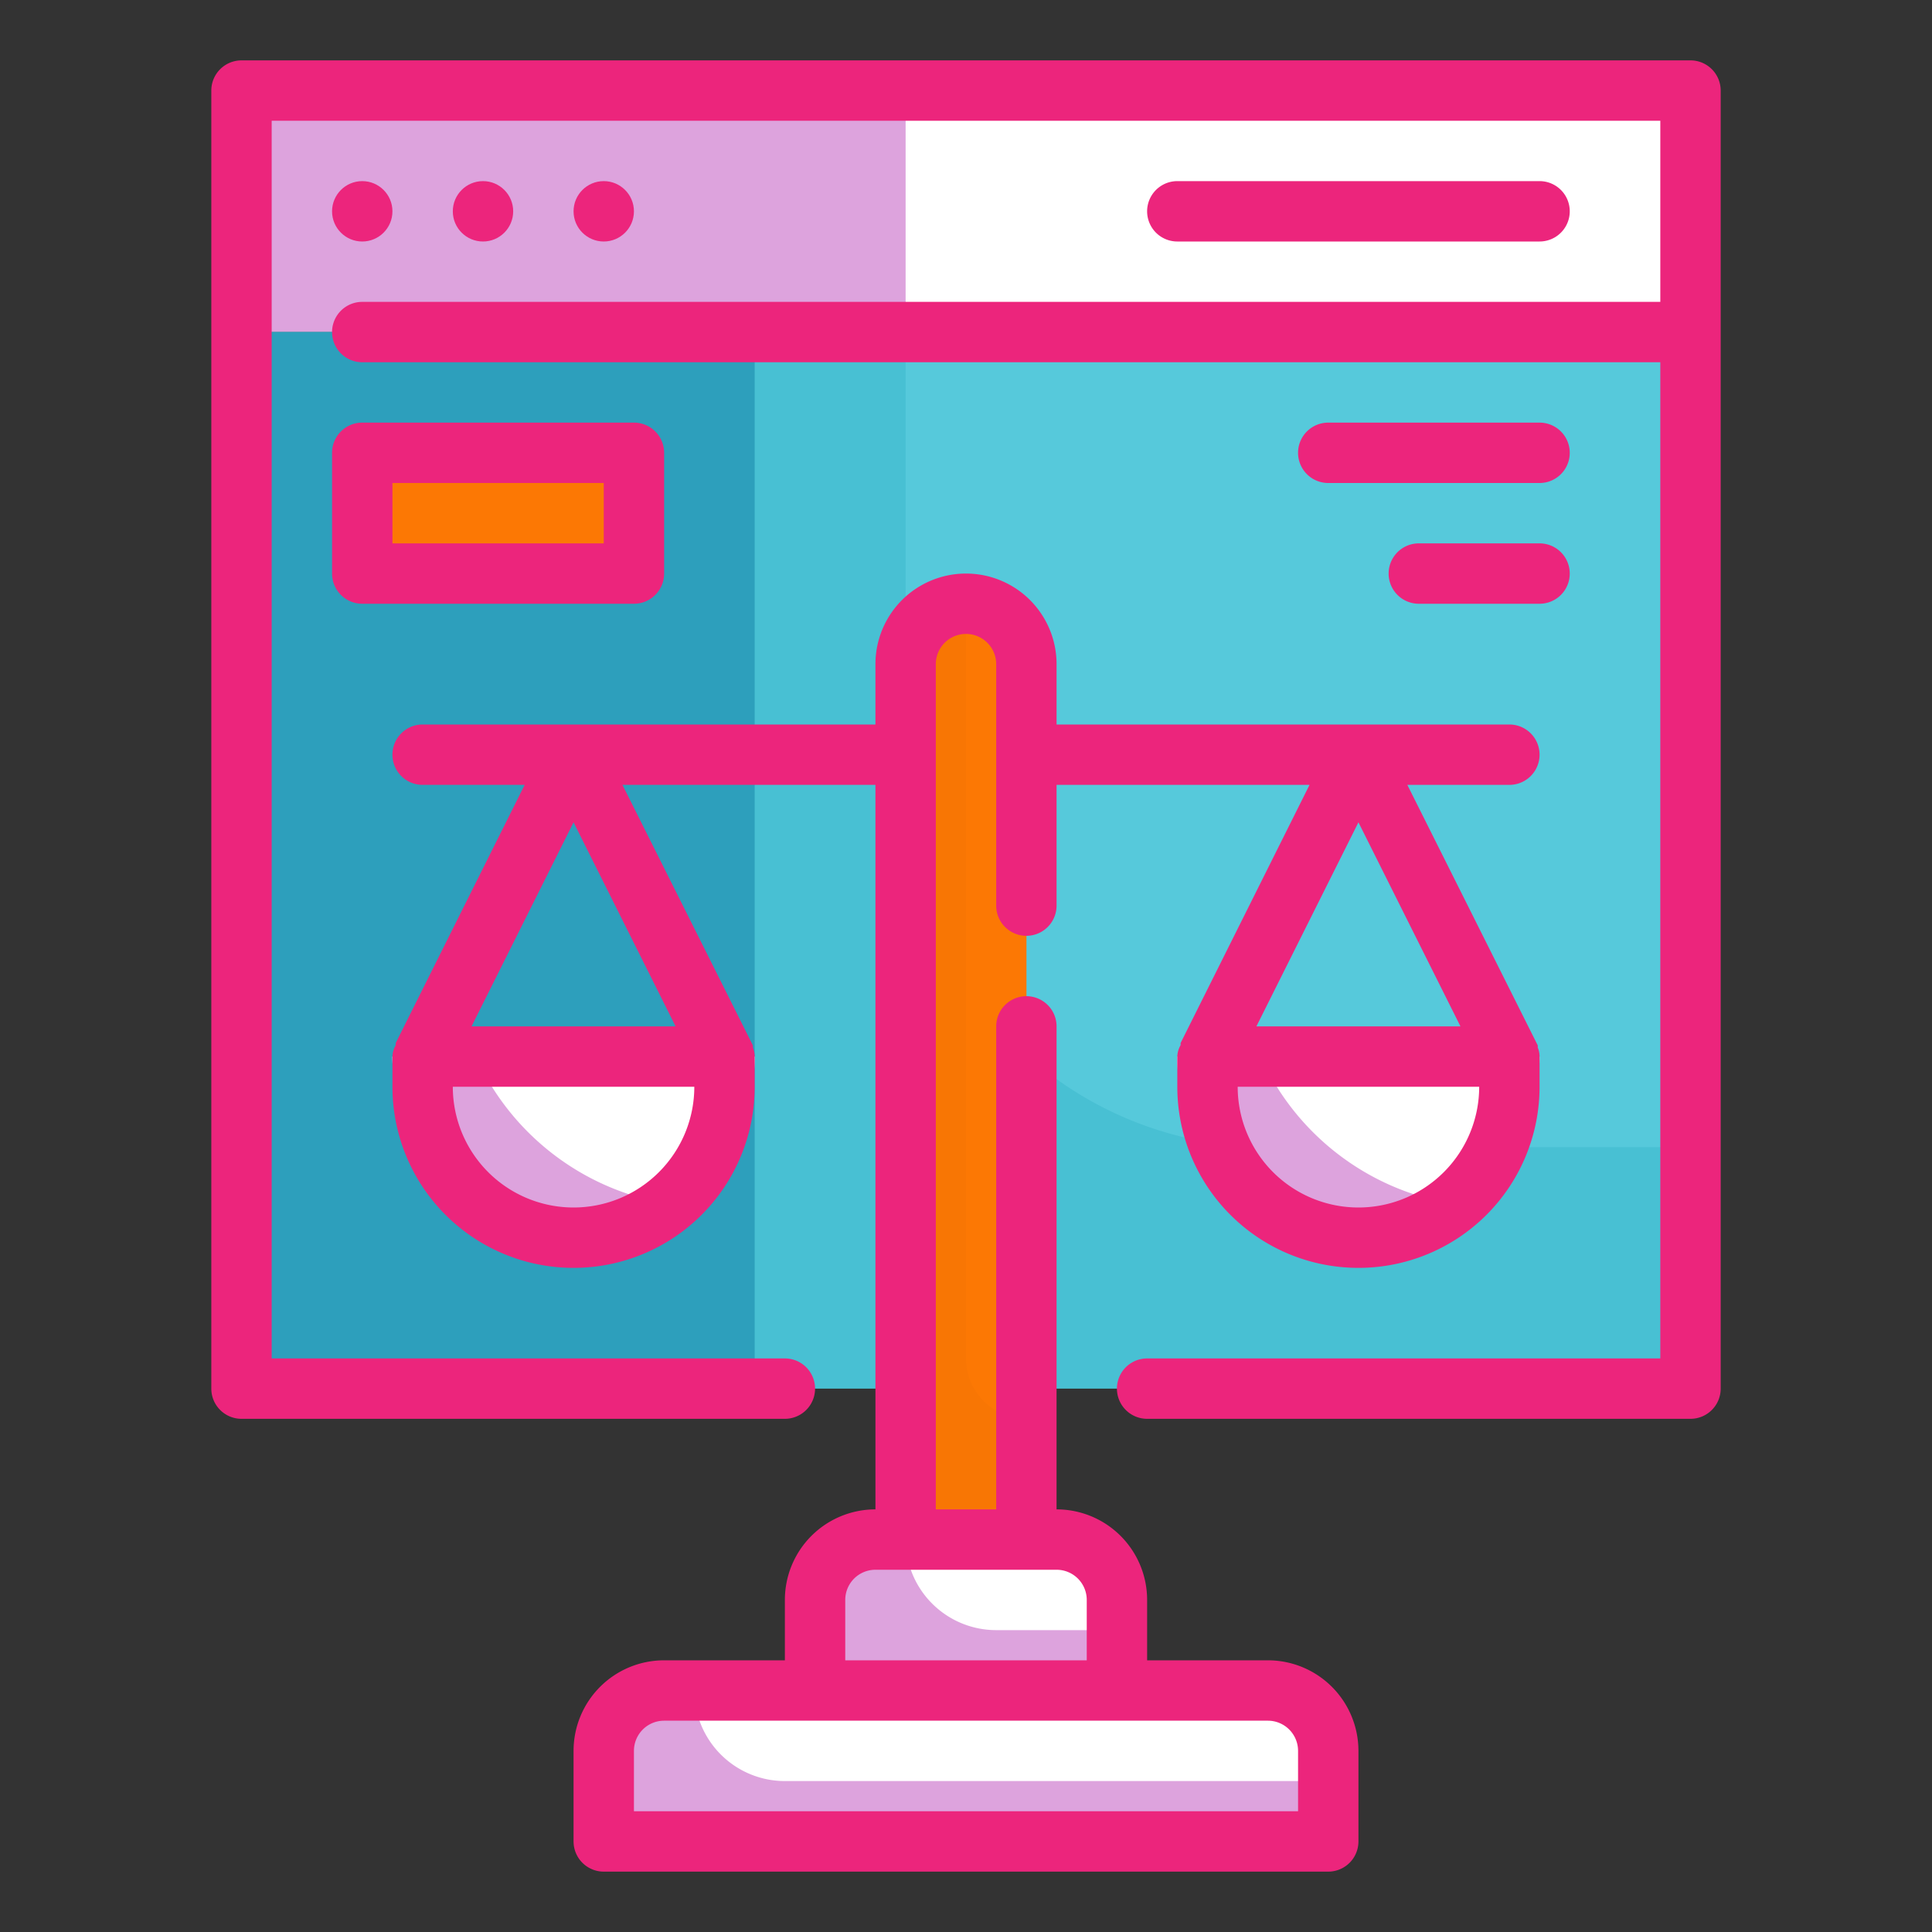 <?xml version="1.0" encoding="UTF-8"?>
<svg xmlns="http://www.w3.org/2000/svg" viewBox="0 0 64 64" id="Legal">
  <rect x="0" y="0" width="64" height="64" fill="#333333" stroke="none"/>
  <g data-name="Fill Outline" fill="#ec257c" class="color000000 svgShape">
    <g data-name="Flat copy" fill="#ec257c" class="color000000 svgShape">
      <path fill="#dda3dd" d="M8 3h48v8H8z" class="colora1d51c svgShape"></path>
      <path fill="#ffffff" d="M30 3h26v8H30z" class="colorc4f236 svgShape"></path>
      <path fill="#48c0d3" d="M8 11h48v35H8z" class="color4891d3 svgShape"></path>
      <path fill="#56c9db" d="M30 11h26v27H42a12 12 0 0 1-12-12V11Z" class="color57b7eb svgShape"></path>
      <path fill="#2d9fbc" d="M8 11h17v35H8z" class="color2d72bc svgShape"></path>
      <path fill="#fc7804" d="M12 15h9v4h-9z" class="colorfcbc04 svgShape"></path>
      <path fill="#ffffff" d="M13 35h12a6 6 0 0 1-6 6 6 6 0 0 1-6-6Z" class="colorc4f236 svgShape"></path>
      <path fill="#dda3dd" d="M15.76 35H13a6 6 0 0 0 6 6 5.94 5.94 0 0 0 3.42-1.08A8.49 8.49 0 0 1 15.76 35Z" class="colora1d51c svgShape"></path>
      <path fill="#f87604" d="M32 20a2 2 0 0 1 2 2v29h-4V22a2 2 0 0 1 2-2Z" class="colore59730 svgShape"></path>
      <path fill="#dda3dd" d="M29 51h6a2 2 0 0 1 2 2v3H27v-3a2 2 0 0 1 2-2zm-7 5h20a2 2 0 0 1 2 2v3H20v-3a2 2 0 0 1 2-2z" class="colora1d51c svgShape"></path>
      <path fill="#ffffff" d="M39 35h12a6 6 0 0 1-6 6 6 6 0 0 1-6-6Z" class="colorc4f236 svgShape"></path>
      <path fill="#dda3dd" d="M41.76 35H39a6 6 0 0 0 6 6 5.94 5.94 0 0 0 3.42-1.08A8.49 8.49 0 0 1 41.76 35Z" class="colora1d51c svgShape"></path>
      <path fill="#fc7804" d="M32 20a2 2 0 0 1 2 2v25a2 2 0 0 1-2-2V20Z" class="colorfcbc04 svgShape"></path>
      <path fill="#ffffff" d="M30 51h5a2 2 0 0 1 2 2v1h-4a3 3 0 0 1-3-3zm-7 5h19a2 2 0 0 1 2 2v1H26a3 3 0 0 1-3-3z" class="colorc4f236 svgShape"></path>
    </g>
    <g fill="#066279" data-name="Outline copy" class="color39519d svgShape">
      <path d="M56 2H8a1 1 0 0 0-1 1v43a1 1 0 0 0 1 1h18a1 1 0 0 0 0-2H9V4h46v6H12a1 1 0 0 0 0 2h43v33H38a1 1 0 0 0 0 2h18a1 1 0 0 0 1-1V3a1 1 0 0 0-1-1Z" fill="#ec257c" class="color000000 svgShape"></path>
      <circle cx="12" cy="7" r="1" fill="#ec257c" class="color000000 svgShape"></circle>
      <circle cx="16" cy="7" r="1" fill="#ec257c" class="color000000 svgShape"></circle>
      <circle cx="20" cy="7" r="1" fill="#ec257c" class="color000000 svgShape"></circle>
      <path d="M51 8a1 1 0 0 0 0-2H39a1 1 0 0 0 0 2zm-9 47h-4v-2a3 3 0 0 0-3-3V34a1 1 0 0 0-2 0v16h-2V22a1 1 0 0 1 2 0v8a1 1 0 0 0 2 0v-4h8.38l-4.27 8.55a.64.64 0 0 0 0 .07.8.8 0 0 0-.11.38v1a6 6 0 0 0 12 0v-1a.8.8 0 0 0-.06-.3.64.64 0 0 0 0-.07L46.62 26H50a1 1 0 0 0 0-2H35v-2a3 3 0 0 0-6 0v2H14a1 1 0 0 0 0 2h3.38l-4.27 8.55a.64.64 0 0 0 0 .07.8.8 0 0 0-.11.38v1a6 6 0 0 0 12 0v-1a.8.8 0 0 0-.06-.3.64.64 0 0 0 0-.07L20.62 26H29v24a3 3 0 0 0-3 3v2h-4a3 3 0 0 0-3 3v3a1 1 0 0 0 1 1h24a1 1 0 0 0 1-1v-3a3 3 0 0 0-3-3zm3-15a4 4 0 0 1-4-4h8a4 4 0 0 1-4 4zm-3.38-6L45 27.24 48.38 34zM19 40a4 4 0 0 1-4-4h8a4 4 0 0 1-4 4zm-3.38-6L19 27.24 22.38 34zM28 53a1 1 0 0 1 1-1h6a1 1 0 0 1 1 1v2h-8zm15 7H21v-2a1 1 0 0 1 1-1h20a1 1 0 0 1 1 1zM22 19v-4a1 1 0 0 0-1-1h-9a1 1 0 0 0-1 1v4a1 1 0 0 0 1 1h9a1 1 0 0 0 1-1zm-2-1h-7v-2h7zm31-4h-7a1 1 0 0 0 0 2h7a1 1 0 0 0 0-2zm0 4h-4a1 1 0 0 0 0 2h4a1 1 0 0 0 0-2z" fill="#ec257c" class="color000000 svgShape"></path>
    </g>
  </g>
</svg>
